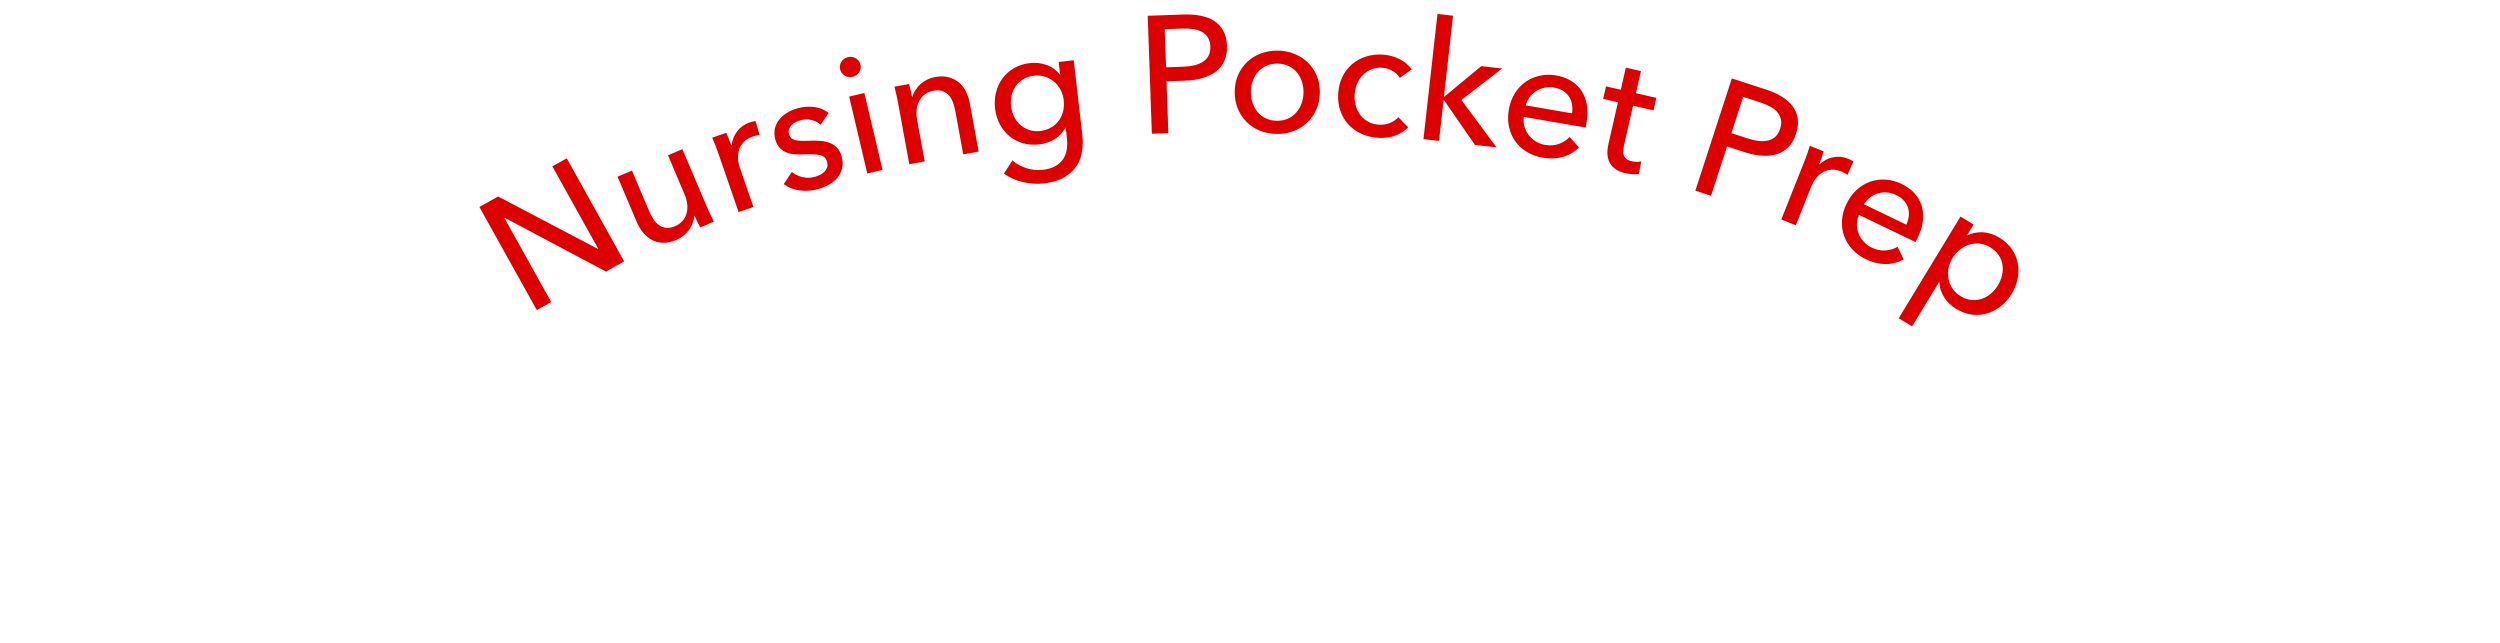 <?xml version="1.0" encoding="UTF-8"?>
<svg width="210px" height="54px" viewBox="0 0 210 54" version="1.1" xmlns="http://www.w3.org/2000/svg" xmlns:xlink="http://www.w3.org/1999/xlink">
    <title>blog post/01 header/industry insight/curved text-nursing</title>
    <g id="blog-post/01-header/industry-insight/curved-text-nursing" stroke="none" stroke-width="1" fill="none" fill-rule="evenodd">
        <g id="curved-text-copy" transform="translate(40, 1)" fill="#DD0000" fill-rule="nonzero">
            <path d="M6.302,24.371 L2.365,17.301 L2.389,17.287 L10.901,21.81 L12.43,20.959 L7.608,12.299 L6.397,12.973 L10.252,19.896 L10.227,19.91 L1.847,15.507 L0.269,16.385 L5.091,25.045 L6.302,24.371 Z M16.818,19.152 C17.264,18.962 17.622,18.676 17.89,18.293 C18.159,17.911 18.301,17.523 18.317,17.131 L18.317,17.131 L18.343,17.12 C18.398,17.249 18.47,17.408 18.561,17.598 C18.652,17.788 18.738,17.956 18.821,18.103 L18.821,18.103 L19.968,17.617 C19.867,17.426 19.757,17.204 19.639,16.95 C19.521,16.696 19.428,16.487 19.358,16.324 L19.358,16.324 L17.323,11.53 L16.112,12.044 L17.491,15.292 C17.75,15.902 17.806,16.453 17.661,16.946 C17.515,17.439 17.197,17.789 16.707,17.997 C16.424,18.117 16.17,18.164 15.946,18.138 C15.722,18.111 15.522,18.034 15.346,17.906 C15.17,17.778 15.014,17.608 14.879,17.397 C14.743,17.186 14.623,16.956 14.517,16.706 L14.517,16.706 L13.083,13.33 L11.872,13.844 L13.481,17.633 C13.627,17.977 13.808,18.28 14.026,18.542 C14.244,18.805 14.494,19.01 14.775,19.16 C15.057,19.309 15.368,19.387 15.711,19.394 C16.053,19.4 16.422,19.32 16.818,19.152 Z M23.288,16.389 L22.151,13.094 C22.059,12.829 22.007,12.563 21.994,12.296 C21.981,12.029 22.015,11.778 22.096,11.543 C22.178,11.307 22.31,11.096 22.493,10.91 C22.675,10.723 22.916,10.578 23.216,10.475 C23.419,10.405 23.617,10.361 23.808,10.344 L23.808,10.344 L23.464,9.175 C23.319,9.185 23.15,9.224 22.956,9.291 C22.532,9.437 22.19,9.681 21.928,10.024 C21.666,10.366 21.51,10.753 21.462,11.184 L21.462,11.184 L21.422,11.198 C21.376,11.065 21.313,10.897 21.233,10.693 C21.153,10.489 21.076,10.31 21.004,10.157 L21.004,10.157 L19.826,10.564 C19.914,10.761 20.007,10.99 20.108,11.252 C20.208,11.513 20.287,11.728 20.345,11.896 L20.345,11.896 L22.044,16.818 L23.288,16.389 Z M28.727,14.881 C29.051,14.789 29.354,14.664 29.639,14.505 C29.924,14.347 30.162,14.15 30.352,13.917 C30.543,13.683 30.673,13.415 30.743,13.114 C30.812,12.813 30.794,12.474 30.686,12.097 C30.607,11.819 30.484,11.592 30.318,11.416 C30.151,11.24 29.951,11.105 29.715,11.012 C29.48,10.919 29.219,10.86 28.93,10.835 C28.642,10.811 28.335,10.806 28.009,10.821 C27.494,10.851 27.096,10.835 26.817,10.774 C26.537,10.713 26.359,10.548 26.283,10.278 C26.239,10.126 26.237,9.988 26.275,9.866 C26.313,9.743 26.378,9.633 26.471,9.533 C26.564,9.434 26.678,9.348 26.813,9.276 C26.947,9.204 27.087,9.147 27.23,9.106 C27.553,9.014 27.866,9.006 28.169,9.08 C28.471,9.154 28.727,9.287 28.937,9.48 L28.937,9.48 L29.602,8.49 C29.272,8.215 28.868,8.049 28.39,7.99 C27.913,7.932 27.445,7.968 26.987,8.098 C26.682,8.185 26.397,8.308 26.131,8.466 C25.865,8.624 25.643,8.813 25.463,9.034 C25.283,9.255 25.159,9.509 25.09,9.795 C25.021,10.082 25.035,10.395 25.132,10.737 C25.216,11.033 25.343,11.266 25.513,11.436 C25.683,11.606 25.877,11.733 26.094,11.817 C26.312,11.9 26.542,11.949 26.784,11.963 C27.025,11.976 27.262,11.979 27.492,11.972 C28.076,11.942 28.529,11.959 28.853,12.022 C29.176,12.085 29.38,12.265 29.465,12.561 C29.516,12.74 29.522,12.899 29.483,13.036 C29.445,13.173 29.375,13.295 29.274,13.401 C29.173,13.507 29.053,13.597 28.914,13.671 C28.775,13.744 28.625,13.804 28.463,13.85 C28.104,13.952 27.75,13.961 27.401,13.876 C27.051,13.791 26.756,13.647 26.514,13.444 L26.514,13.444 L25.83,14.468 C26.245,14.767 26.71,14.945 27.226,15.002 C27.742,15.059 28.243,15.019 28.727,14.881 Z M31.612,5.45 C31.848,5.394 32.032,5.269 32.164,5.075 C32.295,4.881 32.333,4.666 32.278,4.43 C32.222,4.194 32.091,4.016 31.886,3.897 C31.68,3.777 31.459,3.746 31.223,3.801 C30.987,3.857 30.806,3.984 30.68,4.181 C30.554,4.379 30.519,4.596 30.574,4.832 C30.628,5.059 30.755,5.233 30.956,5.353 C31.157,5.473 31.376,5.506 31.612,5.45 Z M34.133,13.27 L32.609,6.811 L31.329,7.114 L32.852,13.572 L34.133,13.27 Z M37.677,12.561 L37.041,9.091 C36.922,8.439 36.989,7.888 37.244,7.438 C37.498,6.988 37.882,6.716 38.397,6.622 C38.7,6.567 38.958,6.576 39.171,6.651 C39.383,6.726 39.562,6.845 39.706,7.009 C39.849,7.172 39.964,7.369 40.049,7.601 C40.134,7.832 40.201,8.08 40.25,8.347 L40.25,8.347 L40.913,11.968 L42.207,11.731 L41.466,7.683 C41.399,7.315 41.287,6.98 41.132,6.676 C40.977,6.373 40.776,6.12 40.531,5.918 C40.285,5.716 39.998,5.572 39.669,5.485 C39.34,5.399 38.964,5.394 38.542,5.471 C38.303,5.515 38.079,5.589 37.871,5.694 C37.662,5.798 37.477,5.925 37.314,6.073 C37.151,6.222 37.013,6.385 36.898,6.562 C36.784,6.74 36.701,6.923 36.65,7.113 L36.65,7.113 L36.609,7.12 C36.584,6.983 36.548,6.811 36.501,6.606 C36.454,6.401 36.406,6.218 36.357,6.056 L36.357,6.056 L35.132,6.281 C35.189,6.488 35.247,6.729 35.307,7.003 C35.366,7.277 35.412,7.501 35.444,7.675 L35.444,7.675 L36.382,12.798 L37.677,12.561 Z M47.692,14.408 C48.378,14.329 48.941,14.161 49.382,13.903 C49.822,13.646 50.166,13.332 50.415,12.96 C50.663,12.589 50.822,12.176 50.892,11.722 C50.962,11.267 50.969,10.799 50.914,10.317 L50.914,10.317 L50.194,4.058 L48.928,4.204 L49.05,5.261 L49.022,5.264 C48.724,4.876 48.347,4.604 47.893,4.45 C47.438,4.295 46.974,4.245 46.501,4.3 C46.001,4.357 45.557,4.5 45.169,4.728 C44.782,4.955 44.463,5.241 44.211,5.585 C43.959,5.928 43.779,6.318 43.669,6.753 C43.559,7.189 43.532,7.643 43.586,8.116 C43.641,8.589 43.77,9.022 43.975,9.417 C44.181,9.811 44.444,10.145 44.767,10.418 C45.09,10.691 45.467,10.892 45.9,11.02 C46.333,11.149 46.8,11.185 47.301,11.127 C47.774,11.073 48.207,10.924 48.602,10.681 C48.997,10.439 49.294,10.118 49.492,9.719 L49.492,9.719 L49.52,9.716 L49.618,10.565 C49.657,10.908 49.654,11.232 49.61,11.538 C49.565,11.844 49.465,12.116 49.309,12.355 C49.153,12.593 48.934,12.792 48.652,12.952 C48.37,13.111 48.011,13.216 47.575,13.266 C47.121,13.318 46.667,13.272 46.213,13.126 C45.759,12.981 45.37,12.763 45.046,12.472 L45.046,12.472 L44.328,13.583 C44.789,13.915 45.321,14.152 45.925,14.294 C46.528,14.436 47.117,14.474 47.692,14.408 Z M47.383,10.004 C47.04,10.044 46.726,10.014 46.443,9.915 C46.159,9.816 45.91,9.671 45.695,9.48 C45.48,9.288 45.308,9.059 45.179,8.792 C45.05,8.525 44.967,8.239 44.932,7.933 C44.896,7.618 44.91,7.313 44.975,7.019 C45.04,6.725 45.155,6.463 45.321,6.232 C45.487,6.002 45.698,5.808 45.952,5.652 C46.207,5.496 46.506,5.398 46.849,5.359 C47.182,5.321 47.493,5.348 47.781,5.442 C48.069,5.536 48.325,5.678 48.549,5.868 C48.773,6.058 48.954,6.286 49.093,6.552 C49.231,6.818 49.319,7.109 49.355,7.424 C49.392,7.749 49.374,8.058 49.3,8.353 C49.226,8.649 49.103,8.912 48.933,9.143 C48.762,9.374 48.544,9.565 48.28,9.718 C48.016,9.87 47.717,9.966 47.383,10.004 Z M58.141,10.182 L57.989,5.831 L59.556,5.776 C60.069,5.758 60.545,5.688 60.984,5.565 C61.424,5.442 61.8,5.263 62.114,5.028 C62.428,4.793 62.67,4.495 62.84,4.134 C63.009,3.773 63.085,3.346 63.068,2.851 C63.051,2.366 62.952,1.954 62.772,1.615 C62.592,1.276 62.345,1 62.029,0.786 C61.713,0.573 61.334,0.421 60.892,0.329 C60.45,0.237 59.963,0.2 59.432,0.219 L59.432,0.219 L56.409,0.325 L56.756,10.231 L58.141,10.182 Z M59.417,4.604 L57.948,4.655 L57.836,1.451 L59.333,1.399 C59.659,1.388 59.963,1.403 60.245,1.444 C60.527,1.486 60.77,1.566 60.975,1.685 C61.18,1.804 61.344,1.961 61.468,2.158 C61.591,2.354 61.658,2.602 61.669,2.9 C61.679,3.199 61.632,3.453 61.527,3.662 C61.422,3.871 61.27,4.042 61.069,4.175 C60.868,4.308 60.626,4.41 60.344,4.481 C60.062,4.551 59.753,4.592 59.417,4.604 L59.417,4.604 Z M67.237,10.251 C67.741,10.258 68.213,10.178 68.654,10.011 C69.095,9.844 69.479,9.606 69.805,9.298 C70.131,8.99 70.388,8.622 70.576,8.195 C70.763,7.768 70.861,7.298 70.867,6.785 C70.874,6.272 70.789,5.801 70.613,5.374 C70.437,4.947 70.19,4.578 69.872,4.265 C69.554,3.953 69.177,3.708 68.74,3.529 C68.304,3.351 67.834,3.258 67.33,3.252 C66.826,3.245 66.354,3.325 65.913,3.492 C65.472,3.659 65.091,3.894 64.769,4.198 C64.448,4.501 64.193,4.864 64.006,5.287 C63.818,5.709 63.721,6.176 63.714,6.69 C63.707,7.203 63.792,7.676 63.968,8.107 C64.144,8.539 64.389,8.913 64.702,9.23 C65.015,9.547 65.39,9.795 65.827,9.973 C66.263,10.152 66.733,10.244 67.237,10.251 Z M67.252,9.145 C66.897,9.14 66.583,9.071 66.309,8.936 C66.036,8.802 65.807,8.622 65.623,8.395 C65.44,8.169 65.301,7.91 65.207,7.62 C65.113,7.329 65.068,7.025 65.072,6.708 C65.076,6.39 65.129,6.088 65.231,5.8 C65.333,5.512 65.478,5.259 65.668,5.043 C65.858,4.826 66.091,4.654 66.368,4.527 C66.645,4.4 66.961,4.339 67.315,4.343 C67.67,4.348 67.984,4.418 68.258,4.552 C68.531,4.686 68.76,4.864 68.944,5.086 C69.127,5.308 69.266,5.564 69.361,5.855 C69.455,6.145 69.5,6.449 69.495,6.767 C69.491,7.084 69.438,7.387 69.336,7.675 C69.235,7.963 69.089,8.217 68.899,8.439 C68.71,8.66 68.476,8.835 68.199,8.962 C67.922,9.089 67.606,9.15 67.252,9.145 Z M75.753,10.575 C76.284,10.609 76.765,10.548 77.196,10.392 C77.626,10.237 77.991,10.005 78.291,9.696 L78.291,9.696 L77.461,8.845 C77.27,9.057 77.033,9.22 76.75,9.333 C76.467,9.446 76.158,9.493 75.822,9.472 C75.478,9.45 75.174,9.366 74.912,9.218 C74.65,9.071 74.433,8.882 74.26,8.652 C74.088,8.421 73.962,8.158 73.882,7.863 C73.802,7.569 73.772,7.263 73.792,6.946 C73.812,6.629 73.88,6.33 73.995,6.047 C74.111,5.764 74.269,5.519 74.469,5.312 C74.669,5.105 74.906,4.944 75.18,4.83 C75.453,4.717 75.762,4.671 76.107,4.692 C76.424,4.712 76.717,4.803 76.988,4.965 C77.258,5.126 77.457,5.319 77.583,5.542 L77.583,5.542 L78.581,4.833 C78.333,4.462 77.984,4.169 77.535,3.954 C77.085,3.739 76.628,3.616 76.162,3.587 C75.659,3.556 75.186,3.61 74.742,3.751 C74.298,3.892 73.909,4.106 73.573,4.393 C73.237,4.681 72.967,5.033 72.763,5.451 C72.559,5.868 72.441,6.338 72.409,6.86 C72.375,7.391 72.436,7.876 72.591,8.316 C72.746,8.756 72.972,9.137 73.27,9.459 C73.568,9.782 73.928,10.041 74.351,10.235 C74.773,10.43 75.241,10.543 75.753,10.575 Z M80.878,10.836 L81.261,7.414 L81.303,7.419 L83.897,11.175 L85.705,11.377 L82.756,7.398 L86.18,4.753 L84.427,4.557 L81.337,7.112 L81.295,7.108 L82.056,0.318 L80.748,0.172 L79.57,10.69 L80.878,10.836 Z M89.597,12.247 C90.177,12.346 90.722,12.329 91.233,12.194 C91.744,12.06 92.214,11.792 92.642,11.393 L92.642,11.393 L91.857,10.505 C91.626,10.749 91.333,10.94 90.978,11.078 C90.622,11.216 90.224,11.246 89.783,11.171 C89.497,11.121 89.237,11.025 89.002,10.88 C88.766,10.735 88.567,10.557 88.405,10.344 C88.242,10.131 88.125,9.893 88.052,9.63 C87.979,9.366 87.961,9.096 88,8.818 L88,8.818 L93.187,9.711 C93.209,9.639 93.226,9.566 93.239,9.492 L93.239,9.492 L93.277,9.271 C93.367,8.747 93.375,8.263 93.3,7.819 C93.224,7.375 93.076,6.983 92.856,6.642 C92.635,6.301 92.343,6.019 91.979,5.795 C91.615,5.571 91.193,5.418 90.715,5.336 C90.237,5.254 89.776,5.262 89.333,5.361 C88.89,5.46 88.49,5.635 88.134,5.887 C87.779,6.138 87.479,6.463 87.235,6.861 C86.991,7.26 86.826,7.712 86.739,8.218 C86.65,8.733 86.657,9.217 86.759,9.67 C86.861,10.123 87.038,10.526 87.29,10.877 C87.542,11.228 87.866,11.523 88.26,11.761 C88.655,11.999 89.101,12.161 89.597,12.247 Z M92.057,8.522 L88.166,7.852 C88.228,7.598 88.337,7.368 88.49,7.162 C88.644,6.957 88.825,6.787 89.033,6.652 C89.241,6.517 89.475,6.423 89.735,6.368 C89.995,6.313 90.264,6.31 90.539,6.357 C90.843,6.409 91.099,6.503 91.308,6.639 C91.517,6.774 91.683,6.937 91.806,7.129 C91.929,7.321 92.011,7.536 92.05,7.775 C92.089,8.014 92.092,8.263 92.057,8.522 L92.057,8.522 Z M96.532,13.547 C96.732,13.592 96.929,13.62 97.123,13.631 C97.317,13.642 97.497,13.637 97.665,13.618 L97.665,13.618 L97.863,12.557 C97.741,12.587 97.609,12.6 97.466,12.596 C97.324,12.593 97.193,12.577 97.075,12.55 C96.756,12.478 96.543,12.341 96.436,12.139 C96.329,11.938 96.32,11.641 96.409,11.25 L96.409,11.25 L97.177,7.878 L98.897,8.27 L99.136,7.219 L97.416,6.827 L97.839,4.971 L96.569,4.682 L96.147,6.538 L94.904,6.255 L94.665,7.306 L95.907,7.589 L95.108,11.097 C94.955,11.771 95.002,12.313 95.248,12.723 C95.494,13.133 95.922,13.408 96.532,13.547 Z M103.728,15.443 L105.074,11.302 L106.566,11.787 C107.054,11.945 107.525,12.042 107.98,12.077 C108.435,12.112 108.85,12.073 109.226,11.959 C109.601,11.846 109.93,11.649 110.213,11.368 C110.496,11.087 110.713,10.711 110.866,10.24 C111.016,9.779 111.065,9.358 111.012,8.978 C110.959,8.597 110.821,8.253 110.597,7.945 C110.373,7.636 110.069,7.363 109.685,7.126 C109.301,6.888 108.856,6.687 108.35,6.523 L108.35,6.523 L105.475,5.588 L102.41,15.014 L103.728,15.443 Z M106.836,10.638 L105.438,10.183 L106.429,7.135 L107.854,7.598 C108.164,7.699 108.445,7.817 108.695,7.952 C108.946,8.088 109.147,8.246 109.299,8.428 C109.451,8.61 109.551,8.814 109.6,9.041 C109.649,9.268 109.627,9.524 109.535,9.808 C109.443,10.092 109.311,10.314 109.141,10.475 C108.971,10.635 108.769,10.744 108.535,10.8 C108.301,10.856 108.039,10.87 107.75,10.839 C107.46,10.809 107.156,10.742 106.836,10.638 L106.836,10.638 Z M110.851,17.925 L112.138,14.686 C112.242,14.425 112.376,14.19 112.54,13.979 C112.704,13.768 112.894,13.6 113.109,13.475 C113.325,13.349 113.563,13.276 113.822,13.253 C114.082,13.231 114.36,13.279 114.655,13.396 C114.854,13.475 115.032,13.571 115.188,13.683 L115.188,13.683 L115.69,12.572 C115.574,12.486 115.42,12.405 115.23,12.329 C114.813,12.163 114.394,12.125 113.972,12.213 C113.55,12.302 113.18,12.493 112.862,12.789 L112.862,12.789 L112.823,12.773 C112.875,12.643 112.937,12.474 113.009,12.267 C113.082,12.06 113.14,11.875 113.185,11.712 L113.185,11.712 L112.027,11.251 C111.965,11.458 111.887,11.693 111.792,11.957 C111.697,12.22 111.617,12.434 111.551,12.599 L111.551,12.599 L109.628,17.439 L110.851,17.925 Z M116.749,20.782 C117.279,21.037 117.808,21.17 118.336,21.181 C118.864,21.192 119.389,21.064 119.911,20.797 L119.911,20.797 L119.4,19.728 C119.111,19.899 118.776,20.002 118.397,20.037 C118.018,20.072 117.626,19.992 117.222,19.798 C116.962,19.673 116.738,19.508 116.551,19.304 C116.364,19.1 116.222,18.874 116.125,18.625 C116.027,18.376 115.979,18.115 115.981,17.841 C115.983,17.568 116.041,17.303 116.154,17.047 L116.154,17.047 L120.897,19.329 C120.938,19.266 120.975,19.201 121.007,19.133 L121.007,19.133 L121.104,18.932 C121.335,18.452 121.475,17.989 121.524,17.541 C121.574,17.094 121.539,16.676 121.421,16.287 C121.302,15.899 121.099,15.547 120.81,15.232 C120.521,14.917 120.158,14.655 119.721,14.444 C119.284,14.234 118.838,14.115 118.385,14.089 C117.932,14.062 117.5,14.121 117.088,14.265 C116.677,14.409 116.3,14.639 115.956,14.955 C115.612,15.271 115.329,15.661 115.107,16.123 C114.88,16.594 114.753,17.062 114.727,17.525 C114.701,17.989 114.761,18.425 114.907,18.831 C115.053,19.238 115.283,19.611 115.597,19.948 C115.911,20.286 116.295,20.564 116.749,20.782 Z M120.136,17.875 L116.579,16.164 C116.709,15.936 116.876,15.745 117.08,15.589 C117.285,15.434 117.505,15.32 117.742,15.247 C117.979,15.175 118.23,15.148 118.495,15.167 C118.761,15.186 119.02,15.256 119.272,15.378 C119.549,15.511 119.77,15.672 119.934,15.859 C120.097,16.047 120.212,16.249 120.278,16.468 C120.344,16.686 120.363,16.915 120.335,17.156 C120.307,17.396 120.241,17.636 120.136,17.875 L120.136,17.875 Z M120.616,26.418 L122.877,22.696 L122.913,22.718 C122.926,23.163 123.059,23.583 123.312,23.976 C123.564,24.37 123.893,24.69 124.3,24.937 C124.739,25.204 125.181,25.366 125.627,25.424 C126.072,25.481 126.501,25.45 126.913,25.329 C127.325,25.208 127.71,25.005 128.069,24.72 C128.427,24.436 128.732,24.086 128.984,23.671 C129.236,23.257 129.405,22.826 129.49,22.381 C129.575,21.936 129.574,21.501 129.487,21.077 C129.401,20.654 129.23,20.26 128.975,19.898 C128.72,19.536 128.381,19.226 127.959,18.969 C127.488,18.683 127.016,18.53 126.542,18.51 C126.069,18.49 125.648,18.576 125.28,18.767 L125.28,18.767 L125.244,18.745 L125.782,17.86 L124.682,17.191 L119.491,25.734 L120.616,26.418 Z M124.683,23.876 C124.396,23.701 124.169,23.487 124.001,23.232 C123.834,22.977 123.723,22.705 123.67,22.416 C123.616,22.127 123.618,21.831 123.677,21.528 C123.735,21.225 123.847,20.938 124.012,20.667 C124.176,20.395 124.38,20.164 124.622,19.972 C124.864,19.781 125.127,19.64 125.41,19.551 C125.694,19.461 125.988,19.432 126.291,19.463 C126.594,19.494 126.889,19.597 127.176,19.772 C127.487,19.961 127.727,20.182 127.894,20.437 C128.062,20.692 128.167,20.963 128.21,21.252 C128.253,21.54 128.24,21.832 128.169,22.128 C128.099,22.423 127.984,22.703 127.824,22.966 C127.664,23.229 127.469,23.46 127.239,23.659 C127.009,23.858 126.756,24.005 126.48,24.099 C126.204,24.194 125.914,24.227 125.608,24.2 C125.303,24.173 124.994,24.065 124.683,23.876 Z" id="NursingPocketPrep"></path>
        </g>
    </g>
</svg>
